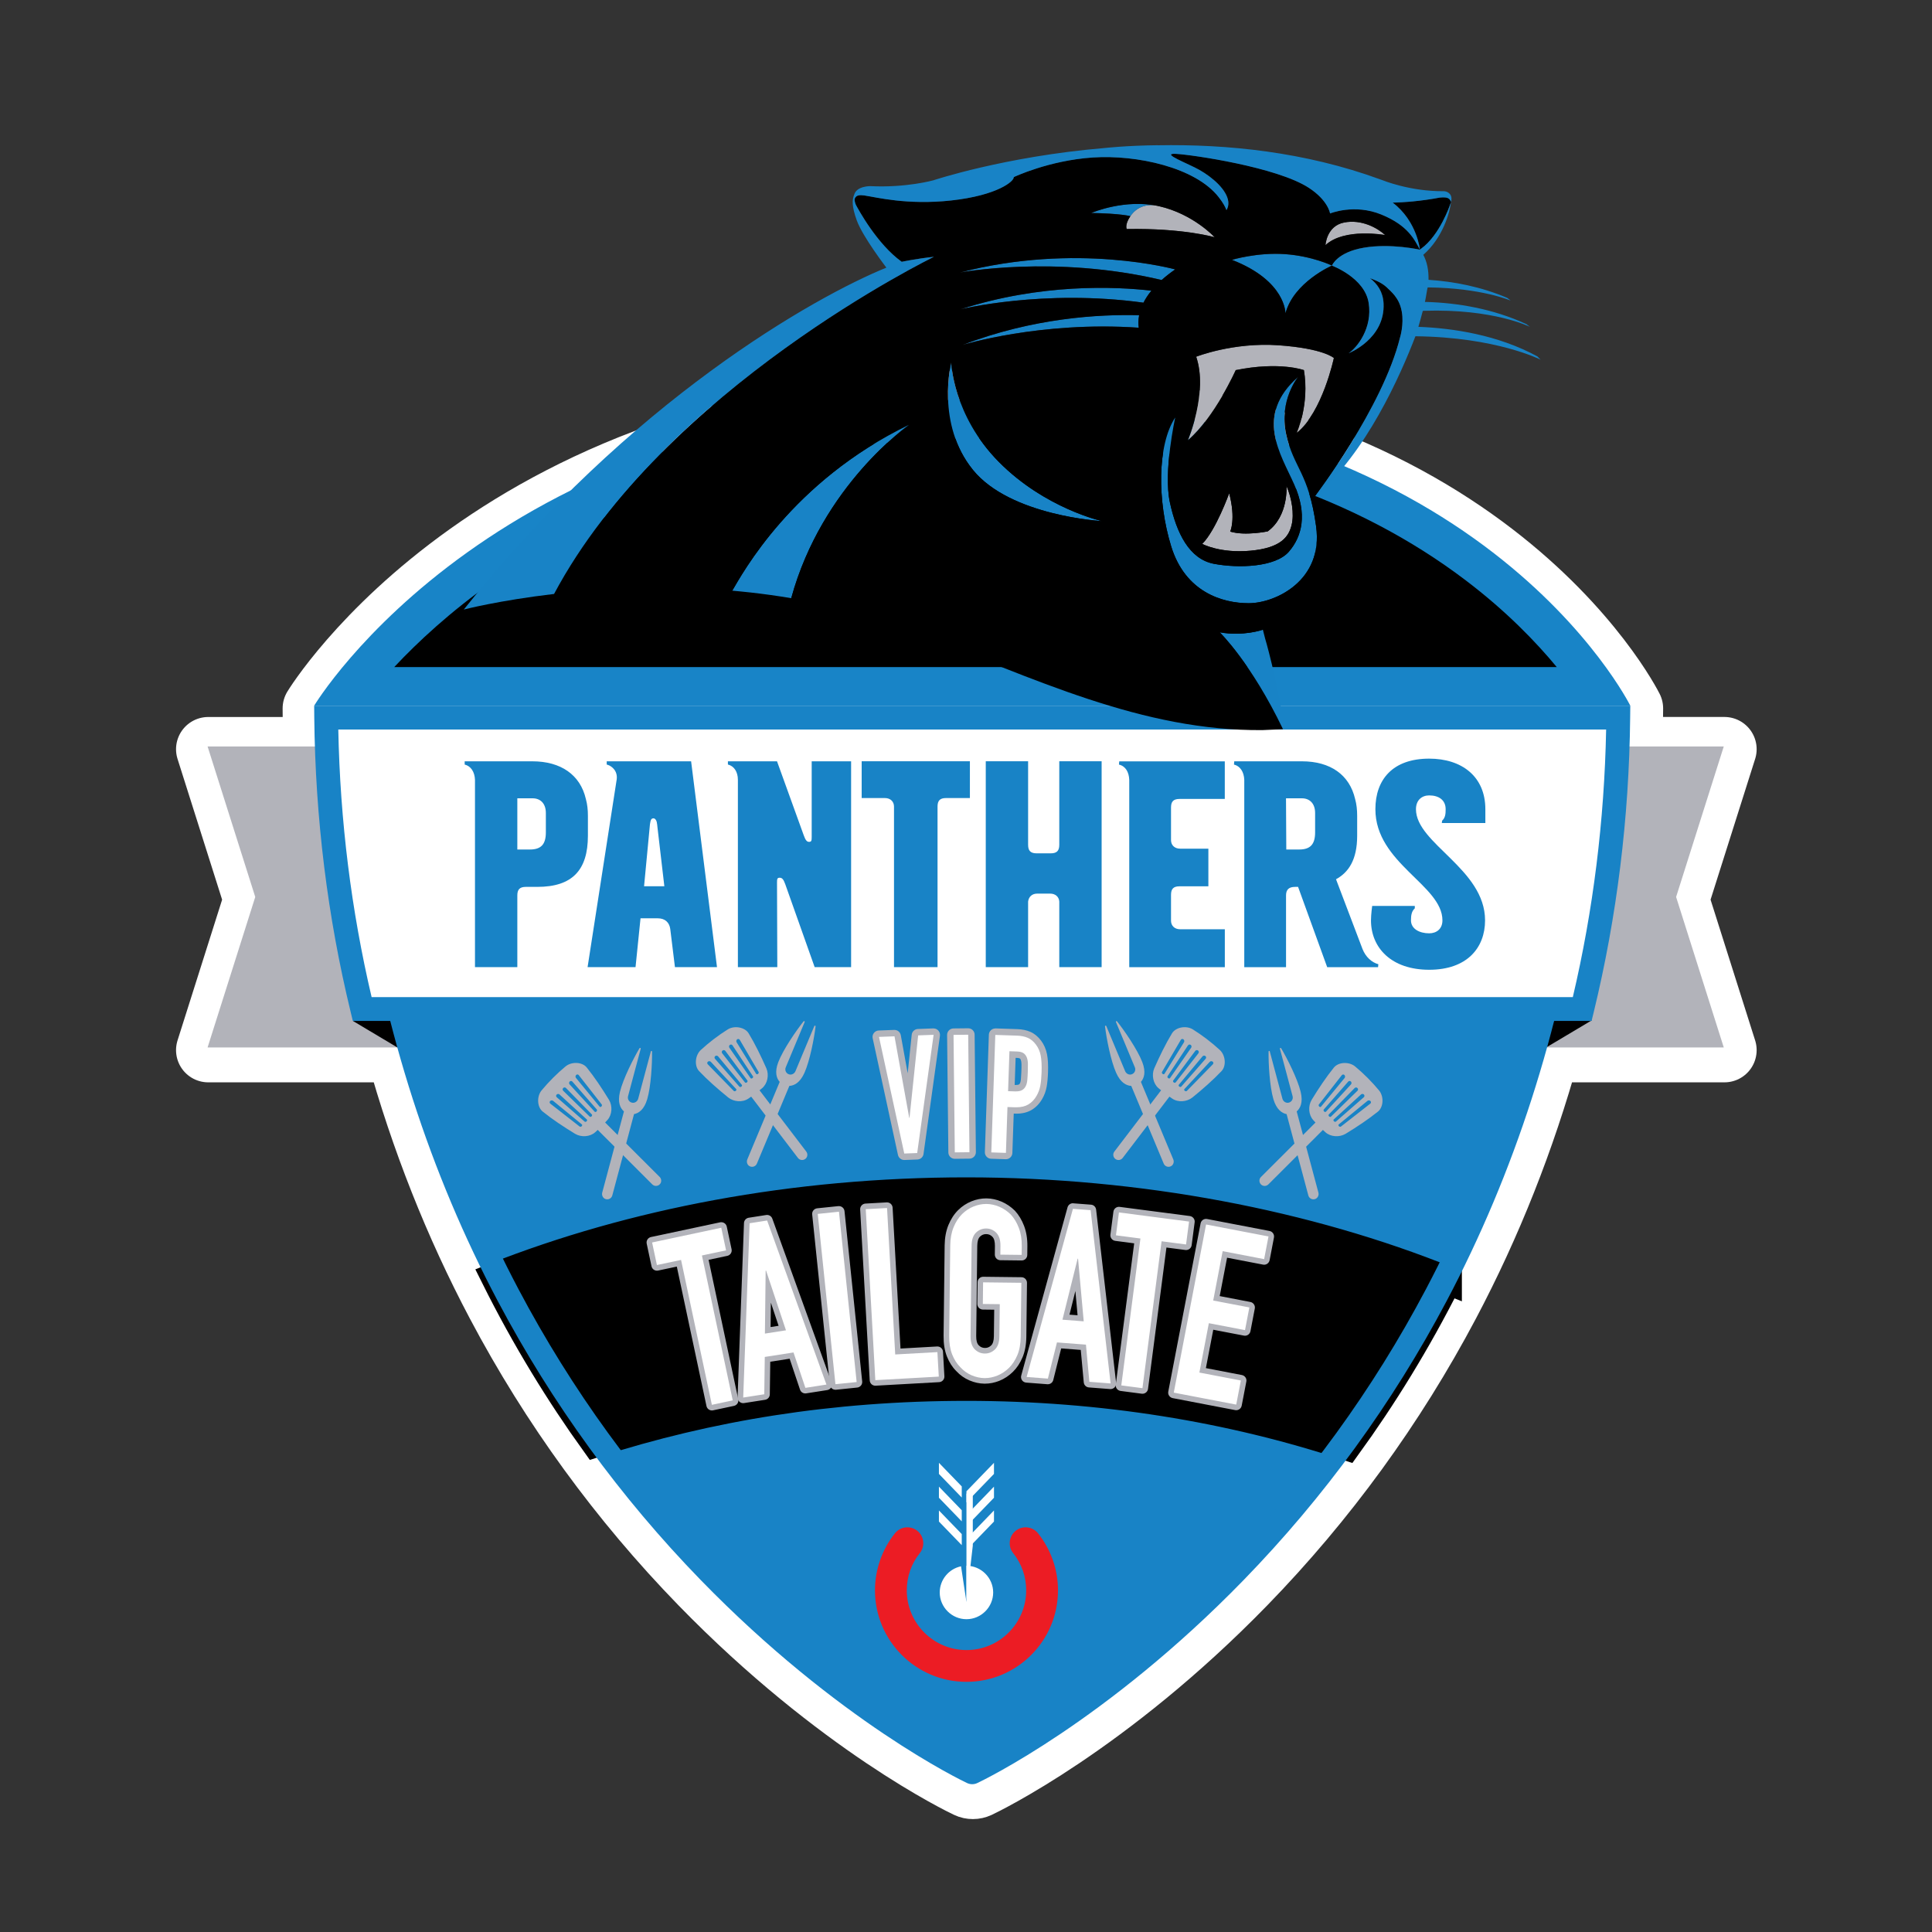 <?xml version="1.0" encoding="UTF-8"?><svg id="a" xmlns="http://www.w3.org/2000/svg" viewBox="0 0 600 600"><rect x="0" y="0" width="600" height="600" fill="#333333" stroke="none"/><polygon points="492.19 317.06 478.37 325.29 455.35 325.29 455.35 306.62 492.19 317.06"/><path d="M535.53,232.66h-29.27c.09-2.98.17-5.95.2-8.94l.04-3.72h0s0,0,0,0h0s0,0,0,0c-.44-.89-47.88-95.1-199.52-95.1s-209.21,95.1-209.21,95.1l.03,3.73c.03,2.98.1,5.96.2,8.94h-33.33l14.8,46.73-14.8,46.73h58.93c7.68,27.68,18.11,54.03,31.18,78.73,16.83,31.81,38.06,60.98,63.09,86.71,42.67,43.86,81.07,62.25,82.69,63.01.5.24,1.04.35,1.58.35s1.08-.12,1.58-.35c1.61-.76,40.02-19.15,82.69-63.01,25.03-25.73,46.26-54.91,63.09-86.71,13.07-24.7,23.5-51.05,31.18-78.73h54.86l-14.8-46.73,14.8-46.73Z" style="fill:#fff; stroke:#fff; stroke-linecap:round; stroke-linejoin:round; stroke-width:20px;"/><path d="M109.3,213.16c7.06-8.86,20.01-23.01,39.76-37.04,29.57-21.01,80.94-46.06,157.73-46.06s125.33,24.95,152.68,45.88c18.5,14.16,30.02,28.44,36.09,37.23H109.3Z"/><path d="M306.78,136.05c33.04,0,63.53,4.67,90.62,13.89,21.53,7.33,41,17.53,57.86,30.34,12.53,9.51,21.76,19.09,28.21,26.89H122.43c7.27-7.77,17.38-17.18,30.62-26.53,18.31-12.92,38.96-23.22,61.39-30.61,28.14-9.27,59.21-13.97,92.34-13.97M306.78,124.05c-152.36,0-209.21,95.1-209.21,95.1h408.73s-47.16-95.1-199.52-95.1h0Z" style="fill:#1884c7;"/><polygon points="535.33 231.83 470.21 231.83 470.21 325.29 535.33 325.29 520.53 278.56 535.33 231.83" style="fill:#b2b3ba;"/><polygon points="129.59 325.29 129.59 231.83 64.47 231.83 79.27 278.56 64.47 325.29 129.59 325.29" style="fill:#b2b3ba;"/><polygon points="109.6 317.06 123.4 325.29 146.43 325.29 146.43 306.62 109.6 317.06"/><polygon points="494.39 316.84 480.57 325.07 457.56 325.07 457.56 306.41 494.39 316.84"/><path d="M116.09,272.77c30.15,204.19,185.84,277.63,185.84,277.63,0,0,155.69-73.45,185.84-277.63H116.09Z" style="fill:#1883c6;"/><path d="M449.66,397.69c-9.62,19.15-20.27,36.29-31.32,51.54-35.98-11.89-76.01-18.52-118.19-18.52s-80.07,6.28-115.3,17.58c-11.02-15.33-21.65-32.55-31.23-51.78,42.78-16.85,92.92-26.53,146.53-26.53s106.08,10.15,149.51,27.72Z" style="stroke:#000; stroke-miterlimit:10; stroke-width:8.68px;"/><path d="M301.93,554.1c-.54,0-1.08-.12-1.58-.35-1.61-.76-40.02-19.15-82.69-63.01-25.03-25.73-46.26-54.91-63.09-86.71-21.03-39.74-35.21-83.72-42.15-130.71-.16-1.06.16-2.14.86-2.96s1.73-1.28,2.8-1.28h371.68c1.08,0,2.1.47,2.8,1.28.7.81,1.02,1.89.86,2.96-6.94,46.99-21.12,90.97-42.15,130.71-16.83,31.81-38.06,60.98-63.09,86.71-42.67,43.86-81.07,62.25-82.69,63.01-.5.24-1.04.35-1.58.35ZM120.4,276.46c7.02,44.49,20.68,86.15,40.62,123.9,16.46,31.16,37.23,59.75,61.72,84.97,36.98,38.08,71.51,56.97,79.19,60.92,7.68-3.95,42.21-22.84,79.19-60.92,24.49-25.22,45.26-53.81,61.72-84.97,19.95-37.75,33.6-79.42,40.62-123.9H120.4Z" style="fill:#1883c6;"/><path d="M300.14,522.31c-15.67,0-28.41-12.75-28.41-28.41,0-6.42,2.2-12.71,6.2-17.72,1.7-2.13,4.81-2.48,6.94-.78,2.13,1.7,2.48,4.81.78,6.94-2.64,3.31-4.04,7.31-4.04,11.56,0,10.22,8.32,18.54,18.54,18.54s18.54-8.32,18.54-18.54c0-4.25-1.4-8.25-4.04-11.56-1.7-2.13-1.35-5.24.78-6.94,2.13-1.7,5.24-1.35,6.94.78,4,5.01,6.2,11.3,6.2,17.72,0,15.67-12.75,28.41-28.41,28.41Z" style="fill:#ec1c24;"/><path d="M300.14,497.52v-11.26c4.56,0,8.3,3.75,8.3,8.3s-3.75,8.3-8.3,8.3-8.3-3.75-8.3-8.3c0-3.92,2.78-7.33,6.62-8.13l1.68,11.09Z" style="fill:#fff;"/><polygon points="298.68 465.07 291.59 457.74 291.59 454.29 298.68 461.62 298.68 465.07" style="fill:#fff;"/><polygon points="298.68 472.47 291.59 465.14 291.59 461.69 298.68 469.02 298.68 472.47" style="fill:#fff;"/><polygon points="298.68 479.86 291.59 472.53 291.59 469.09 298.68 476.42 298.68 479.86" style="fill:#fff;"/><polygon points="300.14 466.58 308.69 457.74 308.69 454.29 300.14 463.13 300.14 466.58" style="fill:#fff;"/><polygon points="301.61 472.47 308.69 465.14 308.69 461.69 301.61 469.02 301.61 472.47" style="fill:#fff;"/><polygon points="301.61 479.86 308.69 472.53 308.69 469.09 301.61 476.42 301.61 479.86" style="fill:#fff;"/><polygon points="300.14 463.87 300.14 497.17 302.11 480.02 302.11 462.6 300.14 463.87" style="fill:#fff;"/><path d="M221.08,437.15c-.17,0-.33-.05-.47-.14-.19-.13-.33-.32-.38-.55l-9.39-44.15-6.65,1.41c-.06.01-.12.02-.18.02-.4,0-.76-.28-.85-.69l-1.49-7.01c-.1-.47.2-.93.67-1.03l21.47-4.57c.06-.01.12-.02.18-.02.17,0,.33.05.47.14.19.13.33.32.38.55l1.49,7.01c.1.47-.2.93-.67,1.03l-6.65,1.41,9.39,44.15c.1.47-.2.93-.67,1.03l-6.48,1.38c-.06.01-.12.02-.18.02Z" style="fill:#fff;"/><path d="M224,381.3l1.49,7.01-7.5,1.59,9.57,45-6.48,1.38-9.57-45-7.5,1.59-1.49-7.01,21.47-4.57M224,379.56c-.12,0-.24.01-.36.04l-21.47,4.57c-.45.1-.84.37-1.09.75-.25.39-.34.86-.24,1.31l1.49,7.01c.17.82.89,1.38,1.7,1.38.12,0,.24-.01.36-.04l5.8-1.23,9.21,43.3c.17.82.89,1.38,1.7,1.38.12,0,.24-.01.36-.04l6.48-1.38c.45-.1.84-.37,1.09-.75.25-.39.34-.86.24-1.31l-9.21-43.3,5.8-1.23c.94-.2,1.54-1.12,1.34-2.06l-1.49-7.01c-.17-.82-.89-1.38-1.7-1.38h0Z" style="fill:#b2b3ba;"/><path d="M230.8,434.91c-.21,0-.42-.08-.58-.22-.19-.17-.3-.42-.29-.68l1.99-54.13c.02-.42.32-.76.73-.83l5.45-.85s.09-.01.13-.01c.36,0,.69.23.82.57l18.42,50.94c.09.24.06.51-.07.74-.13.22-.36.38-.61.42l-6.54,1.02s-.09.01-.13.01c-.37,0-.7-.23-.82-.59l-3.46-10.29-7.47,1.17-.15,10.86c0,.42-.32.78-.73.85l-6.54,1.02s-.09.01-.13.01ZM238.43,413.14l4.52-.71-4.35-13.05-.16,13.75Z" style="fill:#fff;"/><path d="M238.24,379.05l18.42,50.94-6.54,1.02-3.69-10.99-8.92,1.39-.16,11.59-6.54,1.02,1.99-54.13,5.45-.85M237.55,414.16l6.54-1.02-6.18-18.54-.13.02-.23,19.54M238.24,377.31c-.09,0-.18,0-.27.02l-5.45.85c-.82.13-1.44.82-1.47,1.65l-1.99,54.13c-.02.52.19,1.02.58,1.36.32.28.73.44,1.15.44.09,0,.18,0,.27-.02l6.54-1.02c.84-.13,1.46-.85,1.47-1.69l.14-10.13,6.02-.94,3.22,9.6c.24.72.91,1.18,1.64,1.18.09,0,.18,0,.27-.02l6.54-1.02c.51-.08.96-.38,1.23-.83.26-.45.31-.99.14-1.47l-18.42-50.94c-.25-.7-.91-1.15-1.63-1.15h0ZM239.31,412.13l.09-7.58,2.4,7.19-2.49.39h0Z" style="fill:#b2b3ba;"/><path d="M259.45,430.76c-.44,0-.82-.33-.86-.78l-5.49-52.89c-.05-.48.3-.9.77-.95l6.59-.68s.06,0,.09,0c.2,0,.39.07.55.19.18.14.29.36.32.58l5.49,52.89c.02.23-.04.46-.19.64s-.36.29-.58.32l-6.59.68s-.06,0-.09,0Z" style="fill:#fff;"/><path d="M260.55,376.31l5.49,52.89-6.59.68-5.49-52.89,6.59-.68M260.55,374.57c-.06,0-.12,0-.18,0l-6.59.68c-.46.05-.88.28-1.17.63-.29.36-.43.82-.38,1.27l5.49,52.89c.09.89.85,1.56,1.72,1.56.06,0,.12,0,.18,0l6.59-.68c.46-.05.88-.28,1.17-.63.29-.36.43-.82.38-1.27l-5.49-52.89c-.09-.89-.85-1.56-1.72-1.56h0Z" style="fill:#b2b3ba;"/><path d="M271.83,429.48c-.46,0-.84-.36-.87-.82l-2.97-53.09c-.03-.48.34-.89.82-.92,0,0,6.65-.37,6.66-.37.21,0,.42.08.58.22.17.15.28.37.29.6l2.5,44.62s12.26-.69,12.28-.69c.46,0,.84.36.87.82l.43,7.61c.01.23-.07.46-.22.63-.15.17-.37.28-.6.29,0,0-19.75,1.1-19.76,1.1Z" style="fill:#fff;"/><path d="M275.48,375.15l2.54,45.49,13.1-.73.43,7.61-19.71,1.1-2.97-53.09,6.61-.37M275.48,373.41s-.07,0-.1,0l-6.61.37c-.46.03-.89.23-1.2.58s-.46.79-.44,1.25l2.97,53.09c.03.46.23.89.58,1.2.32.29.73.44,1.16.44.03,0,.06,0,.1,0l19.71-1.1c.96-.05,1.69-.87,1.64-1.83l-.43-7.61c-.05-.92-.82-1.64-1.73-1.64-.03,0-.07,0-.1,0l-11.37.64-2.45-43.75c-.05-.92-.82-1.64-1.73-1.64h0Z" style="fill:#b2b3ba;"/><path d="M305.73,428.84c-1.45-.02-2.9-.33-4.32-.94-1.42-.61-2.7-1.52-3.81-2.71-1.12-1.11-2.05-2.55-2.72-4.26-.67-1.7-1-3.75-.97-6.09l.33-28.08c.03-2.24.4-4.25,1.11-5.98.71-1.74,1.66-3.21,2.84-4.37,1.13-1.11,2.43-1.96,3.85-2.54,1.39-.56,2.8-.84,4.21-.84h.12c1.45.02,2.9.33,4.32.94,1.41.6,2.7,1.48,3.84,2.61,1.12,1.21,2.02,2.7,2.68,4.44.67,1.75.99,3.77.97,6.01l-.03,2.69c0,.23-.1.45-.26.61-.16.16-.38.25-.61.25,0,0-6.63-.08-6.63-.08-.48,0-.86-.4-.86-.88l.03-2.69c.02-1.59-.33-2.76-1.03-3.46-.72-.72-1.54-1.08-2.53-1.09h0c-1.01,0-1.83.34-2.55,1.03-.72.69-1.09,1.85-1.11,3.44l-.33,28.08c-.02,1.59.33,2.76,1.03,3.46.72.72,1.54,1.08,2.53,1.09h0c1.01,0,1.83-.34,2.55-1.03.72-.69,1.09-1.85,1.11-3.44l.11-9.14-4.39-.05c-.23,0-.45-.1-.61-.26s-.25-.39-.25-.62l.08-6.72c0-.48.39-.86.87-.86,0,0,11.89.14,11.89.14.48,0,.86.4.86.88l-.2,16.73c-.03,2.34-.4,4.39-1.11,6.07-.71,1.68-1.64,3.1-2.77,4.21-1.17,1.16-2.49,2.04-3.92,2.61-1.39.56-2.8.84-4.21.84h-.12Z" style="fill:#fff;"/><path d="M306.26,373.9s.08,0,.11,0c1.34.02,2.67.31,3.98.87,1.31.56,2.51,1.37,3.58,2.43,1.03,1.11,1.85,2.49,2.48,4.14.63,1.65.93,3.55.91,5.69l-.03,2.69-6.62-.08.03-2.69c.02-1.84-.41-3.2-1.28-4.09-.88-.88-1.92-1.33-3.13-1.34-.02,0-.04,0-.06,0-1.19,0-2.22.42-3.11,1.27-.9.86-1.36,2.21-1.38,4.05l-.33,28.08c-.02,1.84.41,3.2,1.28,4.09.88.88,1.92,1.33,3.13,1.34.02,0,.04,0,.06,0,1.19,0,2.22-.42,3.11-1.27.9-.86,1.36-2.21,1.38-4.05l.12-10.01-5.26-.06.08-6.72,11.88.14-.2,16.73c-.03,2.24-.37,4.15-1.04,5.74-.67,1.59-1.53,2.89-2.58,3.93-1.1,1.08-2.31,1.89-3.63,2.42-1.29.52-2.59.78-3.89.78-.04,0-.08,0-.12,0-1.34-.02-2.67-.31-3.98-.87-1.31-.56-2.48-1.4-3.51-2.51-1.07-1.06-1.92-2.39-2.55-3.99-.63-1.6-.93-3.52-.91-5.76l.33-28.08c.02-2.14.37-4.03,1.04-5.66.67-1.64,1.55-2.99,2.65-4.08,1.05-1.03,2.24-1.82,3.57-2.35,1.29-.52,2.59-.78,3.89-.78M306.26,372.17h0c-1.52,0-3.05.3-4.54.9-1.54.62-2.93,1.53-4.14,2.72-1.26,1.25-2.28,2.81-3.04,4.66-.75,1.83-1.14,3.95-1.17,6.3l-.33,28.08c-.03,2.46.32,4.62,1.03,6.42.71,1.81,1.69,3.34,2.92,4.56,1.18,1.27,2.55,2.24,4.08,2.89,1.52.65,3.08.99,4.65,1.01h.14c1.52,0,3.04-.3,4.53-.9,1.54-.62,2.95-1.56,4.21-2.8,1.21-1.19,2.2-2.7,2.96-4.49.75-1.79,1.15-3.94,1.18-6.39l.2-16.73c0-.46-.17-.9-.49-1.23-.32-.33-.76-.52-1.22-.52l-11.88-.14s-.01,0-.02,0c-.45,0-.89.18-1.21.49-.33.32-.52.76-.52,1.22l-.08,6.72c-.01.96.76,1.75,1.72,1.76l3.52.04-.1,8.27c-.02,1.35-.3,2.3-.84,2.82-.56.54-1.17.79-1.91.79-.79,0-1.41-.27-1.96-.83-.53-.54-.79-1.49-.78-2.84l.33-28.08c.02-1.35.3-2.3.84-2.82.56-.54,1.17-.79,1.9-.79.8,0,1.41.27,1.96.83.53.53.79,1.49.78,2.84l-.03,2.69c0,.46.17.9.49,1.23.32.33.76.52,1.22.52l6.62.08s.01,0,.02,0c.45,0,.89-.18,1.21-.49.33-.32.52-.76.52-1.22l.03-2.69c.03-2.35-.32-4.48-1.02-6.33-.71-1.85-1.66-3.43-2.83-4.7-.02-.02-.03-.04-.05-.05-1.22-1.2-2.6-2.14-4.11-2.79-1.52-.65-3.09-.99-4.65-1.01h-.13Z" style="fill:#b2b3ba;"/><path d="M338.24,430.01c-.42-.03-.76-.36-.8-.79l-1-10.81-7.54-.58-2.64,10.53c-.1.39-.45.66-.84.66-.02,0-6.67-.51-6.67-.51-.26-.02-.5-.15-.64-.37-.15-.21-.2-.48-.13-.73l14.38-52.23c.1-.38.45-.64.84-.64.02,0,5.57.43,5.57.43.42.03.75.35.8.77l6.21,53.81c.03.26-.06.51-.24.7-.16.17-.39.27-.62.27-.02,0-6.67-.51-6.67-.51ZM335.61,409.41l-1.24-13.7-3.32,13.35,4.56.35Z" style="fill:#fff;"/><path d="M333.2,375.41l5.5.42,6.21,53.81-6.6-.51-1.06-11.54-9-.69-2.82,11.24-6.6-.51,14.38-52.23M336.56,410.35l-1.76-19.46h-.13s-4.72,18.95-4.72,18.95l6.6.51M333.2,373.68c-.78,0-1.46.52-1.67,1.28l-14.38,52.23c-.14.5-.04,1.04.25,1.46.3.42.77.69,1.29.73l6.6.51s.09,0,.13,0c.79,0,1.49-.54,1.68-1.31l2.46-9.82,6.08.47.93,10.08c.08.84.75,1.51,1.6,1.57l6.6.51s.09,0,.13,0c.47,0,.92-.19,1.25-.53.36-.37.53-.89.47-1.4l-6.21-53.81c-.1-.83-.76-1.47-1.59-1.53l-5.5-.42s-.09,0-.13,0h0ZM332.14,408.27l1.83-7.35.68,7.55-2.51-.19h0Z" style="fill:#b2b3ba;"/><path d="M354.81,431.97s-.08,0-.11,0l-6.57-.86c-.23-.03-.44-.15-.58-.33-.14-.18-.2-.41-.17-.64l5.83-44.76-6.74-.88c-.48-.06-.81-.5-.75-.97l.93-7.11c.03-.23.15-.44.33-.58.15-.12.34-.18.53-.18.04,0,.08,0,.11,0l21.77,2.83c.48.06.81.5.75.97l-.93,7.11c-.06.44-.43.76-.86.76-.04,0-.08,0-.11,0l-6.74-.88-5.83,44.76c-.06.44-.43.76-.86.76Z" style="fill:#fff;"/><path d="M347.5,376.53l21.77,2.84-.93,7.11-7.6-.99-5.94,45.62-6.57-.86,5.94-45.62-7.6-.99.93-7.11M347.5,374.79c-.86,0-1.61.64-1.72,1.51l-.93,7.11c-.12.95.55,1.82,1.5,1.95l5.88.77-5.72,43.9c-.06.46.06.92.35,1.28.28.36.7.6,1.15.66l6.57.86c.08,0,.15.01.23.01.86,0,1.61-.64,1.72-1.51l5.72-43.9,5.88.77c.08,0,.15.01.23.01.86,0,1.61-.64,1.72-1.51l.93-7.11c.06-.46-.06-.92-.35-1.28-.28-.36-.7-.6-1.15-.66l-21.77-2.84c-.08,0-.15-.01-.23-.01h0Z" style="fill:#b2b3ba;"/><path d="M383.91,437.09c-.05,0-.11,0-.17-.02l-19.39-3.72c-.23-.04-.42-.17-.55-.37-.13-.19-.18-.42-.13-.65l10.03-52.22c.08-.42.44-.7.85-.7.05,0,.11,0,.17.02l19.39,3.72c.47.09.78.54.69,1.02l-1.35,7.04c-.08.42-.44.7-.85.7-.05,0-.11,0-.17-.02l-12.03-2.31-2.62,13.62,10.37,1.99c.47.09.78.54.69,1.02l-1.35,7.04c-.08.42-.44.7-.85.7-.05,0-.11,0-.17-.02l-10.37-1.99-2.61,13.62,12.03,2.31c.23.04.43.17.55.37s.18.42.13.65l-1.44,7.48c-.08.42-.44.7-.85.7Z" style="fill:#fff;"/><path d="M374.55,380.27l19.39,3.72-1.35,7.04-12.88-2.47-2.94,15.33,11.23,2.15-1.35,7.04-11.23-2.15-2.94,15.33,12.88,2.47-1.44,7.48-19.39-3.72,10.03-52.22M374.55,378.54c-.82,0-1.54.58-1.7,1.41l-10.03,52.22c-.09.45,0,.92.27,1.3.26.38.66.64,1.11.73l19.39,3.72c.11.02.22.03.33.03.82,0,1.54-.58,1.7-1.41l1.44-7.48c.09-.45,0-.92-.27-1.3-.26-.38-.66-.64-1.11-.73l-11.18-2.15,2.29-11.92,9.52,1.83c.11.02.22.03.33.03.82,0,1.54-.58,1.7-1.41l1.35-7.04c.18-.94-.44-1.85-1.38-2.03l-9.52-1.83,2.29-11.92,11.18,2.15c.11.02.22.03.33.03.34,0,.68-.1.97-.3.38-.26.64-.66.73-1.11l1.35-7.04c.18-.94-.44-1.85-1.38-2.03l-19.39-3.72c-.11-.02-.22-.03-.33-.03h0Z" style="fill:#b2b3ba;"/><path d="M175.66,331.16c-2.73,2.27-5.22,4.77-7.49,7.5-1.52,1.89-1.37,5.13.36,6.54,3.04,2.45,6.46,4.71,10.06,6.91,1.9,1.14,4.64.98,6.26-.49.26-.24.52-.48.78-.72l16.94,16.92c.63.63,1.66.63,2.3,0s.63-1.66,0-2.3l-16.94-16.92c.24-.26.49-.52.72-.78,1.46-1.62,1.62-4.36.48-6.26-2.21-3.6-4.48-7.02-6.92-10.05-1.41-1.73-4.66-1.88-6.54-.35ZM174.9,337.89c.24-.24.63-.24.87,0l8.03,8.21c.14.14.1.41-.08.59s-.45.22-.59.08l-8.22-8.02c-.24-.24-.24-.63,0-.87ZM180.65,349.76c-.18.18-.46.23-.62.11l-9.12-7.12c-.27-.21-.29-.58-.05-.82s.65-.26.92-.05l8.92,7.32c.16.13.13.38-.05.56ZM182.18,348.23c-.18.18-.45.23-.61.1l-8.67-7.57c-.25-.22-.27-.6-.02-.84s.64-.25.89-.02l8.47,7.76c.15.14.12.39-.07.58ZM185.34,344.56c.13.15.09.42-.09.61s-.44.22-.58.07l-7.77-8.47c-.23-.25-.22-.65.02-.89s.62-.23.84.02l7.58,8.66ZM179.75,333.9l7.13,9.11c.12.16.08.44-.11.62s-.44.21-.56.05l-7.33-8.91c-.22-.26-.2-.67.05-.92s.61-.22.82.05Z" style="fill:#b2b3ba;"/><path d="M202.13,326.53l-3.93,14.68c-.22.82-1.01,1.39-1.85,1.25-.96-.16-1.55-1.1-1.31-2.02l3.94-14.75c.06-.23-.25-.36-.37-.16-1.9,3.18-5.13,9.59-6.08,13.57-.79,3.3.12,5.08,1.24,6.06l-6.74,25.19c-.22.82.18,1.71.98,2.01.91.34,1.89-.18,2.14-1.1l6.75-25.26c1.46-.29,3.13-1.39,4.1-4.63,1.16-3.92,1.56-11.09,1.5-14.8,0-.23-.33-.27-.39-.05Z" style="fill:#b2b3ba;"/><path d="M226.05,319.67c-3.01,1.88-5.81,4.03-8.43,6.43-1.76,1.66-2.04,4.9-.52,6.53,2.68,2.83,5.77,5.53,9.05,8.2,1.73,1.38,4.46,1.59,6.27.35.29-.2.58-.41.87-.61l14.52,19.04c.54.71,1.56.85,2.28.31s.85-1.56.31-2.28l-14.52-19.04c.28-.22.55-.45.82-.67,1.67-1.41,2.19-4.1,1.31-6.14-1.71-3.87-3.5-7.55-5.52-10.89-1.17-1.9-4.37-2.48-6.44-1.23ZM224.4,326.24c.27-.21.66-.15.86.12l6.85,9.21c.12.16.05.42-.16.58s-.47.16-.6,0l-7.07-9.05c-.21-.27-.16-.65.12-.86ZM228.51,338.77c-.21.16-.49.17-.63.03l-8.08-8.28c-.24-.24-.21-.61.06-.82s.68-.17.91.07l7.86,8.45c.14.15.08.39-.13.55ZM230.23,337.46c-.21.16-.48.16-.61.01l-7.58-8.66c-.22-.25-.18-.63.09-.84s.67-.16.89.1l7.36,8.83c.13.15.06.41-.14.56ZM233.85,334.24c.11.17.03.43-.18.59s-.47.15-.58-.01l-6.57-9.43c-.19-.28-.13-.67.14-.88s.65-.15.83.14l6.35,9.6ZM229.74,322.93l5.85,9.98c.1.17.02.44-.19.6s-.46.15-.57-.02l-6.07-9.81c-.18-.29-.1-.69.17-.9s.63-.14.81.16Z" style="fill:#b2b3ba;"/><path d="M252.9,318.63l-5.86,14.03c-.33.78-1.19,1.24-2,.99-.93-.29-1.39-1.3-1.02-2.18l5.88-14.09c.09-.21-.2-.39-.34-.2-2.31,2.9-6.37,8.82-7.84,12.64-1.22,3.16-.56,5.05.42,6.17l-10.05,24.06c-.33.78-.05,1.72.7,2.12.86.46,1.9.07,2.27-.8l10.08-24.13c1.48-.09,3.29-.95,4.68-4.04,1.68-3.73,3.03-10.78,3.47-14.46.03-.23-.29-.31-.38-.1Z" style="fill:#b2b3ba;"/><path d="M414.26,331.52c-2.45,3.04-4.72,6.45-6.92,10.05-1.14,1.9-.98,4.64.48,6.26.24.26.48.52.72.78l-16.94,16.92c-.63.63-.63,1.66,0,2.3s1.66.63,2.3,0l16.94-16.92c.26.24.51.49.78.72,1.62,1.47,4.35,1.62,6.26.49,3.61-2.2,7.02-4.47,10.06-6.91,1.73-1.41,1.88-4.66.36-6.54-2.27-2.73-4.76-5.23-7.49-7.5-1.88-1.52-5.13-1.37-6.54.35ZM421.56,338.76l-8.22,8.02c-.14.14-.41.1-.59-.08s-.22-.45-.08-.59l8.03-8.21c.24-.24.63-.24.87,0s.24.63,0,.87ZM415.76,349.2l8.92-7.32c.26-.21.67-.19.92.05s.22.61-.05.82l-9.12,7.12c-.16.12-.44.07-.62-.11s-.21-.44-.05-.56ZM414.21,347.65l8.47-7.76c.25-.23.65-.22.89.02s.23.62-.02.84l-8.67,7.57c-.15.13-.42.09-.61-.1s-.21-.44-.07-.58ZM418.7,335.9c.22-.25.6-.27.84-.02s.25.64.02.89l-7.77,8.47c-.14.15-.39.12-.58-.07s-.23-.46-.09-.61l7.58-8.66ZM417.53,333.86c.24.24.26.65.05.92l-7.33,8.91c-.13.16-.38.13-.56-.05s-.23-.46-.11-.62l7.13-9.11c.21-.27.58-.29.82-.05Z" style="fill:#b2b3ba;"/><path d="M394.34,326.53l3.93,14.68c.22.82,1.01,1.39,1.85,1.25.96-.16,1.55-1.1,1.31-2.02l-3.94-14.75c-.06-.23.25-.36.37-.16,1.9,3.18,5.13,9.59,6.08,13.57.79,3.3-.12,5.08-1.24,6.06l6.74,25.19c.22.82-.18,1.71-.98,2.01-.91.34-1.89-.18-2.14-1.1l-6.75-25.26c-1.46-.29-3.13-1.39-4.1-4.63-1.16-3.92-1.56-11.09-1.5-14.8,0-.23.33-.27.39-.05Z" style="fill:#b2b3ba;"/><path d="M363.98,320.9c-2.02,3.34-3.81,7.02-5.52,10.89-.87,2.04-.35,4.73,1.31,6.14.27.23.55.45.82.67l-14.52,19.04c-.54.71-.41,1.73.31,2.28s1.73.41,2.28-.31l14.52-19.04c.29.21.58.41.87.61,1.8,1.24,4.53,1.03,6.27-.35,3.28-2.67,6.36-5.37,9.05-8.2,1.52-1.63,1.24-4.87-.52-6.53-2.61-2.4-5.42-4.54-8.43-6.43-2.07-1.26-5.27-.67-6.44,1.23ZM372.18,327.1l-7.07,9.05c-.12.16-.39.16-.6,0s-.28-.42-.16-.58l6.85-9.21c.2-.27.59-.32.86-.12s.32.59.12.86ZM367.83,338.22l7.86-8.45c.23-.25.64-.28.91-.07s.3.58.06.82l-8.08,8.28c-.14.14-.42.13-.63-.03s-.26-.4-.13-.55ZM366.09,336.89l7.36-8.83c.22-.26.61-.3.89-.1s.31.59.09.84l-7.58,8.66c-.13.15-.41.14-.61-.01s-.27-.41-.14-.56ZM368.96,324.64c.19-.28.56-.34.83-.14s.34.6.14.88l-6.57,9.43c-.11.16-.37.17-.58.01s-.29-.42-.18-.59l6.35-9.6ZM367.53,322.78c.27.21.35.61.17.9l-6.07,9.81c-.11.17-.36.18-.57.02s-.29-.43-.19-.6l5.85-9.98c.17-.29.53-.36.81-.16Z" style="fill:#b2b3ba;"/><path d="M343.56,318.63l5.86,14.03c.33.78,1.19,1.24,2,.99.93-.29,1.39-1.3,1.02-2.18l-5.88-14.09c-.09-.21.2-.39.34-.2,2.31,2.9,6.37,8.82,7.84,12.64,1.22,3.16.56,5.05-.42,6.17l10.05,24.06c.33.78.05,1.72-.7,2.12-.86.46-1.9.07-2.27-.8l-10.08-24.13c-1.48-.09-3.29-.95-4.68-4.04-1.68-3.73-3.03-10.78-3.47-14.46-.03-.23.29-.31.38-.1Z" style="fill:#b2b3ba;"/><path d="M280.83,359.25c-.47,0-.88-.33-.98-.79l-7.85-36.22c-.06-.29,0-.59.19-.82.18-.23.46-.38.75-.39,0,0,4.83-.18,4.85-.18.48,0,.9.34.98.82l3.39,18.72,1.98-18.93c.05-.49.46-.88.96-.89,0,0,4.83-.19,4.85-.19.28,0,.55.12.74.33.2.22.29.52.25.81l-5.11,36.71c-.07.48-.47.84-.95.86,0,0-4.03.15-4.05.15Z" style="fill:#fff;"/><path d="M289.94,321.38l-5.1,36.71-4.01.15-7.85-36.22,4.81-.18,4.58,25.31h.09s2.68-25.6,2.68-25.6l4.81-.18M289.94,319.38s-.05,0-.08,0l-4.81.18c-.99.04-1.81.8-1.91,1.79l-1.25,11.96-2.14-11.82c-.17-.95-1-1.64-1.97-1.64-.03,0-.05,0-.08,0l-4.81.18c-.59.02-1.14.31-1.5.77s-.5,1.07-.37,1.65l7.85,36.22c.2.92,1.02,1.58,1.95,1.58.03,0,.05,0,.08,0l4.01-.15c.97-.04,1.77-.76,1.9-1.72l5.1-36.71c.08-.59-.1-1.18-.5-1.62-.38-.42-.92-.66-1.48-.66h0ZM289.94,323.38h0,0Z" style="fill:#b2b3ba;"/><path d="M296.52,358.87c-.55,0-.99-.44-1-.99l-.39-36.49c0-.27.1-.52.29-.71s.44-.3.7-.3c0,0,4.55-.05,4.56-.05.55,0,.99.44,1,.99l.39,36.49c0,.27-.1.52-.29.71s-.44.3-.7.3c0,0-4.55.05-4.56.05Z" style="fill:#fff;"/><path d="M300.68,321.34l.39,36.49-4.55.05-.39-36.49,4.55-.05M300.68,319.34s-.01,0-.02,0l-4.55.05c-1.1.01-1.99.92-1.98,2.02l.39,36.49c0,.53.22,1.04.6,1.41.37.37.88.57,1.4.57,0,0,.01,0,.02,0l4.55-.05c1.1-.01,1.99-.92,1.98-2.02l-.39-36.49c0-.53-.22-1.04-.6-1.41-.37-.37-.88-.57-1.4-.57h0Z" style="fill:#b2b3ba;"/><path d="M307.83,358.87c-.26,0-.52-.12-.7-.32-.18-.19-.28-.45-.27-.72l1.24-36.47c.02-.54.46-.97,1-.97.01,0,6.85.23,6.85.23,1.37.05,2.59.3,3.64.76,1.09.48,2.07,1.28,2.92,2.4.83,1.1,1.39,2.38,1.67,3.82.27,1.36.36,3.19.29,5.44-.06,1.67-.19,3.11-.4,4.28-.22,1.23-.65,2.4-1.28,3.47-.74,1.31-1.73,2.34-2.94,3.06-1.12.67-2.55,1.01-4.22,1.01-.15,0-.3,0-.45,0l-1.32-.04-.45,13.24c0,.26-.12.52-.32.7-.19.17-.43.27-.68.27-.01,0-4.58-.16-4.58-.16ZM315.27,337.94h.23c.61,0,1.09-.09,1.4-.26.33-.19.58-.45.74-.8.21-.41.34-.92.4-1.54.07-.73.12-1.56.15-2.45.03-.84.04-1.64.04-2.4,0-.65-.09-1.22-.27-1.69-.15-.39-.36-.69-.66-.9-.21-.14-.63-.32-1.5-.35l-1.36-.05-.35,10.4,1.18.04Z" style="fill:#fff;"/><path d="M309.1,321.4l6.81.23c1.25.04,2.34.27,3.28.68.94.41,1.78,1.1,2.52,2.09.74.98,1.24,2.12,1.49,3.41.25,1.29.34,3.03.27,5.21-.06,1.64-.18,3.02-.39,4.14s-.59,2.17-1.15,3.14c-.66,1.17-1.53,2.08-2.59,2.71-.97.58-2.21.87-3.72.87-.14,0-.28,0-.42,0l-2.32-.08-.48,14.24-4.54-.15,1.24-36.47M315.5,338.94c.8,0,1.43-.13,1.89-.39.52-.29.9-.7,1.16-1.24.26-.5.42-1.13.49-1.88.07-.75.12-1.59.15-2.51.03-.85.04-1.66.04-2.43,0-.77-.11-1.45-.33-2.04-.22-.59-.56-1.04-1.02-1.37-.47-.32-1.14-.5-2.03-.53l-2.36-.08-.42,12.4,2.18.07c.09,0,.18,0,.26,0M309.1,319.4c-1.07,0-1.96.85-2,1.93l-1.24,36.47c-.02.53.18,1.05.54,1.43.36.39.86.62,1.39.63l4.54.15s.05,0,.07,0c1.07,0,1.96-.85,2-1.93l.42-12.24h.32c.16.02.33.02.48.02,1.86,0,3.45-.39,4.74-1.15,1.36-.81,2.48-1.97,3.31-3.44.67-1.14,1.14-2.42,1.38-3.77.22-1.21.36-2.7.42-4.43.08-2.36-.02-4.21-.31-5.67-.31-1.58-.93-3-1.85-4.23-.95-1.26-2.06-2.17-3.32-2.72-1.17-.51-2.51-.79-4.01-.84l-6.81-.23s-.05,0-.07,0h0ZM315.12,336.93l.29-8.4h.36c.74.04.96.18.96.19.08.06.19.16.29.42.13.36.2.82.21,1.35,0,.75,0,1.54-.04,2.36-.03.87-.08,1.68-.14,2.39-.06.62-.18.97-.28,1.16-.1.21-.2.32-.35.4-.02.01-.26.14-.91.14-.06,0-.13,0-.19,0h-.18Z" style="fill:#b2b3ba;"/><path d="M502.56,222.86c-.34,33.24-4.61,63.47-11.18,90.51H112.49c-6.57-27.04-10.84-57.26-11.18-90.51h239.22c19.84,5.97,40.83,9.83,65.79,9.8,0,0-.25-2.84-1.59-9.8h97.84Z" style="fill:#fff;"/><path d="M405.4,226.56h93.4c-.55,28.27-4.02,56.19-10.35,83.11H115.41c-6.32-26.92-9.8-54.84-10.35-83.11h249.12M329.07,219.16H97.57l.03,3.73c.32,31.1,4.12,61.83,11.29,91.35l.68,2.82h384.71l.69-2.82c7.17-29.52,10.97-60.25,11.29-91.35l.04-3.73h-102.31" style="fill:#1883c6;"/><path d="M165.32,236.43c8.86,0,14.89,4.2,16.62,11.69.46,1.64.64,3.38.64,5.21v6.21c0,10.68-4.84,15.89-15.71,15.89h-3.56c-1.92,0-2.65.82-2.65,2.65v22.28h-13.15v-58.17c-.09-2.47-1.28-4.29-3.2-4.75v-1h21ZM160.66,263.82h3.93c3.38,0,4.93-1.55,4.93-5.3v-6.03c0-3.01-1.74-4.57-4.11-4.57h-4.75v15.89Z" style="fill:#1883c6;"/><path d="M222.67,300.35h-13.06l-1.46-11.87c-.27-2.01-1.64-3.29-3.84-3.29h-5.39l-1.55,15.16h-14.89l8.95-57.72c.18-.91.18-1.55,0-2.28-.37-1.46-1.64-2.56-3.01-2.92v-1h26.21l8.04,63.93ZM200.02,275.24h6.3l-2.1-17.99c-.09-.91-.18-1.64-.27-2.01-.18-.64-.55-1.1-1-1.1-.73,0-.91.55-1.1,1.83l-1.83,19.27Z" style="fill:#1883c6;"/><path d="M264.32,300.35h-11.32l-9.13-25.75c-.55-1.55-1-2.01-1.74-2.01s-.82.37-.82,1.46l.09,26.3h-12.24v-58.17c0-2.47-1.19-4.29-3.1-4.75v-1h15.25l8.31,23.01c.55,1.55,1,2.01,1.64,2.01.73,0,.82-.37.82-1.46v-23.56h12.24v63.93Z" style="fill:#1883c6;"/><path d="M301.21,247.84h-7.4c-1.92,0-2.65.82-2.65,2.65v49.86h-13.52v-49.86c0-1.55-1.1-2.65-2.83-2.65h-7.21v-11.42h33.61v11.42Z" style="fill:#1883c6;"/><path d="M342.12,300.35h-13.15v-20.36c-.09-1.46-1.19-2.47-2.83-2.47h-4.02c-1.64,0-2.65,1-2.83,2.47v20.36h-13.15v-63.93h13.15v25.94c0,1.83.73,2.65,2.65,2.65h4.38c1.92,0,2.65-.82,2.65-2.65v-25.94h13.15v63.93Z" style="fill:#1883c6;"/><path d="M380.38,248.12h-14.06c-1.92,0-2.65.82-2.65,2.65v10.14c0,1.55,1.1,2.65,2.83,2.65h8.77v11.69h-8.95c-1.92,0-2.65.82-2.65,2.65v8.04c0,1.55,1.1,2.65,2.83,2.65h13.88v11.78h-29.68v-58.17c-.09-2.47-1.19-4.29-3.2-4.75l.09-1h32.78v11.69Z" style="fill:#1883c6;"/><path d="M404.31,236.43c8.86,0,14.79,4.2,16.53,11.69.46,1.64.64,3.38.64,5.21v6.21c0,7.58-2.74,11.42-6.57,13.52l8.22,21.64c1,2.56,2.92,4.2,4.93,4.75l-.09.91h-15.8l-9.04-24.93h-.91c-1.92,0-2.83.82-2.83,2.65v22.28h-12.97v-58.17c-.09-2.47-1.28-4.29-3.2-4.75l.09-1h21ZM399.38,247.93l.09,15.89h4.02c3.38,0,4.93-1.55,4.93-5.3v-6.03c0-3.01-1.74-4.57-4.11-4.57h-4.93Z" style="fill:#1883c6;"/><path d="M439.38,282.09c-1,.91-1.19,2.19-1.19,3.74,0,2.65,2.65,4.02,5.66,4.02,2.28,0,4.11-1.37,4.11-4.02,0-10.96-20.82-17.72-20.82-34.52,0-9.22,5.39-15.71,16.71-15.71,10.05,0,17.44,5.48,17.44,15.71v4.29h-13.52l.09-.73c1-.91,1.1-2.1,1.1-3.56,0-2.83-2.1-4.29-5.11-4.29-2.28,0-4.11,1.46-4.11,4.29,0,10.68,21.46,18.54,21.46,34.52,0,8.49-5.57,15.34-17.35,15.34s-18.08-6.85-18.08-15.34c0-1.83.37-4.48.37-4.48h13.24v.73Z" style="fill:#1883c6;"/><path d="M450.32,63.6c.07-.18.14-.35.19-.5.05-.14.08-.27.11-.4,0,0,0-.01,0-.02-.48-1.39-1.45-1.49-3.48-1.33-2.96.57-5.7.92-8,1.15h0c-.13.01-.25.03-.37.04-.09,0-.18.02-.27.02-.35.03-.68.06-1,.09-.05,0-.09,0-.14.01-2.97.24-4.85.25-4.85.25,7.59,5.74,8.47,14.62,8.47,14.62l.39-.33c5.82-4.23,8.96-13.61,8.96-13.61"/><path d="M371.49,110.79c3.76,11.08-2.57,25.93-2.57,25.93,8.31-7.13,14.84-21.77,14.84-21.77,13.66-2.77,21.18,0,21.18,0,1.78,10.69-2.18,19.4-2.18,19.4,7.92-6.33,11.48-23.16,11.48-23.16,0,0-3.17-2.97-17.22-3.96-14.06-.99-25.54,3.56-25.54,3.56" style="fill:#b2b3ba;"/><path d="M381.74,153.18s-4.13,11.49-8.37,15.73c0,0,5.48,3,15.02,2.12,9.55-.89,11.84-4.42,12.73-7.95.89-3.54,0-8.49-1.59-12.2,0,0,.71,9.37-5.83,14.14,0,0-7.05,1.48-11.64.06,0,0,1.81-3.77-.31-11.9" style="fill:#b2b3ba;"/><path d="M359.24,63.88c.09.02.19.04.29.06-.1-.02-.2-.04-.29-.06-5.76-1.1-8.19,3.26-8.19,3.26-1.83,2.7-1.13,3.99-1.13,3.99,17.75-.31,27.32,2.56,27.32,2.56,0,0-6.61-7.23-17.28-9.66l-.72-.15Z" style="fill:#b2b3ba;"/><path d="M430.17,73c-2.34-2.18-7.32-4.98-12.77-3.89-5.45,1.09-5.76,7.01-5.76,7.01,5.92-5.45,18.53-3.12,18.53-3.12" style="fill:#b2b3ba;"/><path d="M298.05,84.65s29.25-5.6,62.71,2.3c1.2-1.08,2.59-2.18,4.19-3.29,0,0-30.68-8.51-66.91.99" style="fill:#1883c6;"/><path d="M298.21,96.08s25.64-6.39,56.9-2.08c.6-1.19,1.41-2.43,2.46-3.73-11.28-1.29-34.18-2.31-59.36,5.81" style="fill:#1883c6;"/><path d="M298.86,107.14s24.23-7.48,54.78-5.37c-.15-1.09-.16-2.4.12-3.88-12.25-.34-32.87.78-54.9,9.25" style="fill:#1883c6;"/><path d="M227.4,183.44h.01s.07,0,.14.01c.53.05,2.24.21,2.34.22.23.02,3.17.33,3.19.33,4.17.47,8.39,1.05,12.64,1.77,9.59-35.09,36.56-53.84,36.56-53.84-36.48,17.65-51.82,46.37-54.88,51.5" style="fill:#1883c6;"/><path d="M399.41,134.84c-2.28-10.58,3.75-17.83,3.75-17.83-13.71,12.02-5.41,24.05-1.26,33.39,4.15,9.34,2.49,16.18-1.66,20.96-4.15,4.77-15.56,5.19-23.24,3.74-7.68-1.45-11.62-9.55-13.69-19.09-2.07-9.55,1.66-26.35,1.66-26.35-5.6,8.51-5.6,25.94-1.24,40.05,4.35,14.11,15.77,17.63,24.07,17.63s23.24-7.05,20.93-23.85c-2.3-16.8-7.03-18.06-9.32-28.64" style="fill:#1883c6;"/><path d="M310.18,143.42c-14.32-14.49-14.75-30.89-14.75-30.89,0,0-4.91,19.12,6.75,33.43,11.67,14.32,40.08,15.88,40.08,15.88,0,0-17.77-3.93-32.08-18.42" style="fill:#1883c6;"/><path d="M382.58,80.7c16.83,6.53,16.63,16.63,16.63,16.63,2.57-9.7,14.45-14.84,14.45-14.84,0,0-6.14-2.97-14.65-3.56-8.51-.6-16.43,1.78-16.43,1.78" style="fill:#1883c6;"/><path d="M359.24,63.88c-10.14-2.01-19.86,2.05-20.36,2.26,0,0,0,0,0,0h0c9.34.16,12.19.99,12.19.99,0,0,2.43-4.35,8.19-3.26" style="fill:#1883c6;"/><path d="M392.2,195.55h0c-.11.04-6.06,2.14-13.43.81,0,0,9.75,9.43,19.64,30.06,0,.01,0,.02.01.03l.38-.03c-.96-9.4-4.97-25.15-5.89-28.06l-.72-2.82Z" style="fill:#1883c6;"/><path d="M435.34,96.76c-.2-1.13-.51-2.09-.91-2.92,0,0-.32-.8-1.28-2.05-.82-1.04-1.74-1.86-2.57-2.65-1.82-1.72-5.1-2.74-5.1-2.74,0,0,0,0,0,0,2.29,1.73,4.04,4.23,4.21,7.81.53,11.04-10.86,15.49-10.86,15.49,2.67-1.78,7.48-7.83,6.23-15.67-1.24-7.83-11.4-11.56-11.4-11.56,0,0-11.88,5.15-14.45,14.85,0,0,.2-10.09-16.63-16.63,0,0,7.92-2.38,16.43-1.78,8.51.59,14.65,3.56,14.65,3.56,0,0,1.57-4.15,9.93-5.57,8.35-1.42,17.39.63,17.39.63-1.67-3.05-3.59-7.49-11.99-10.92-8.4-3.43-15.92-.33-15.92-.33,0,0-.55-4.05-6.65-8-9.92-6.42-36.16-10.24-41.21-10.51-5.05-.27,3.79,2.99,7.33,5.01,4.03,2.3,8.54,6.19,8.93,9.89.1.99-.14,1.86-.58,2.58-.35-1.03-1.1-2.35-2.41-4.04-7.18-9.23-25.42-13.22-39.1-12.31-13.68.91-24.54,6.09-24.54,6.09.16,1.26-5.04,5.67-19.39,7.25-13.67,1.5-23.31-1-26.78-1.51-.09-.02-.18-.04-.26-.05-1.41-.18-2.46-.11-2.91.9-.02.05-.03.09-.05.14-.01.06-.02.12-.03.18-.06.71.37,1.68.37,1.68-.08-.15-.15-.28-.2-.38.98,1.87,6.79,12.59,14.45,18.09,0,0,4.58-.97,10.01-1.55,0,0-83.96,40.86-117.97,104.7,14.82-1.74,34.32-2.85,55.49-.99-.07,0-.12-.01-.14-.01h-.01c3.05-5.14,18.39-33.86,54.87-51.5,0,0-26.97,18.75-36.56,53.84,12.2,2.07,24.65,5.28,36.85,10.03,39.21,15.28,72.26,31.26,109.52,30.93l6.34-.28s0-.02-.01-.03c-9.9-20.63-19.64-30.06-19.64-30.06,7.37,1.32,13.32-.77,13.43-.81.56-.2,1.04-.4,1.43-.58,12.19-6.57,14.22-17.69,15.22-25.66,1.15-9.21-.49-15.1-.49-15.1,0,0,21.09-27.68,26.45-49.48,0,0,1.24-3.94.53-7.97M417.4,69.11c5.45-1.09,10.43,1.71,12.77,3.89,0,0-12.62-2.34-18.53,3.12,0,0,.31-5.92,5.76-7.01M338.87,66.15s0,0,0,0c0,0,0,0,0,0,.5-.21,10.69-4.47,21.08-2.11,10.66,2.43,17.28,9.65,17.28,9.65,0,0-9.57-2.87-27.32-2.56,0,0-.7-1.29,1.13-3.99,0,0-2.84-.83-12.19-.99h0ZM364.96,83.67c-1.61,1.11-2.99,2.21-4.2,3.29-33.46-7.9-62.71-2.3-62.71-2.3,36.23-9.5,66.91-.99,66.91-.99M302.18,145.96c-11.67-14.31-6.76-33.43-6.76-33.43,0,0,.43,16.4,14.75,30.89,14.32,14.49,32.08,18.42,32.08,18.42,0,0-28.41-1.56-40.08-15.88M353.64,101.78c-30.55-2.11-54.78,5.37-54.78,5.37,22.03-8.47,42.66-9.58,54.9-9.25-.28,1.48-.27,2.78-.12,3.88M355.11,94c-31.26-4.31-56.9,2.08-56.9,2.08,25.18-8.11,48.08-7.1,59.36-5.81-1.06,1.29-1.86,2.54-2.46,3.73M408.73,163.48c2.3,16.8-12.64,23.85-20.93,23.85s-19.71-3.53-24.07-17.63c-4.36-14.11-4.36-31.54,1.25-40.05,0,0-3.73,16.81-1.66,26.35,2.08,9.54,6.02,17.63,13.69,19.09,7.68,1.45,19.09,1.04,23.24-3.74,4.15-4.77,5.81-11.62,1.66-20.96-4.15-9.34-12.45-21.37,1.26-33.39,0,0-6.03,7.25-3.75,17.83,2.29,10.58,7.02,11.84,9.32,28.64M393.69,165.02c6.54-4.77,5.83-14.14,5.83-14.14,1.59,3.71,2.48,8.66,1.59,12.2-.88,3.54-3.18,7.07-12.73,7.95-9.54.88-15.02-2.12-15.02-2.12,4.24-4.24,8.37-15.73,8.37-15.73,2.12,8.13.31,11.9.31,11.9,4.6,1.42,11.64-.06,11.64-.06M402.77,134.34s3.96-8.71,2.18-19.4c0,0-7.52-2.77-21.18,0,0,0-6.53,14.65-14.85,21.77,0,0,6.33-14.85,2.57-25.93,0,0,11.48-4.55,25.54-3.56,14.05.99,17.22,3.96,17.22,3.96,0,0-3.56,16.83-11.48,23.16"/><path d="M477.53,110.73c-12.33-6.73-26.31-8.82-37.04-9.23,0,0-.02,0-.06,0,.04,0,.06,0,.06,0,.4-1.36.89-3.09,1.37-4.95.24-.01.41-.03.41-.03,21.49-.71,32.86,4.98,32.86,4.98l-1.08-.83c-10.47-4.85-21.55-6.62-31.13-6.9h-.39c.33-1.49.76-4.52.85-4.51h.22c16.54.18,25.56,4.1,25.56,4.1l-1.08-.85c-8.21-3.5-16.59-5.08-24.44-5.61.05-3.06-.46-5.58-1.63-7.76,6.06-5.26,8.3-13.28,8.62-16.45,0,0,0,0,0,0h0c.03-.11.08-.4.09-.46,0-.06.01-.12.02-.18.01-.11.02-.21.02-.31,0-.06,0-.11,0-.16,0-.09-.02-.18-.03-.27,0-.05-.01-.09-.02-.14-.02-.08-.04-.16-.07-.24-.01-.04-.03-.08-.04-.12-.03-.07-.07-.14-.1-.21-.02-.04-.04-.07-.06-.1-.04-.06-.08-.12-.12-.18-.03-.03-.05-.06-.07-.08-.04-.05-.09-.1-.14-.15-.03-.02-.05-.05-.08-.07-.06-.05-.11-.08-.16-.13-.03-.02-.05-.04-.08-.06-.06-.03-.12-.07-.17-.1-.03-.01-.06-.03-.08-.05-.06-.03-.12-.05-.18-.08-.02,0-.05-.02-.07-.03-.06-.02-.11-.04-.17-.06-.02,0-.05-.02-.07-.02-.06-.02-.11-.03-.16-.04-.02,0-.04-.01-.06-.01-.05-.01-.1-.02-.14-.03-.01,0-.03,0-.05,0-.04,0-.08-.01-.12-.02,0,0-.02,0-.03,0-.08,0-.13-.01-.13-.01-10.47.11-19.08-3.44-19.08-3.44-.23-.09-.47-.17-.7-.25-23.29-8.52-47.47-10.96-68.99-10.57v-.02c-9.62.09-16.64.88-16.64.88-30.9,2.61-53.06,10.01-53.06,10.01,0,0-8.41,2.37-19.61,1.82,0,0-4.16-.07-4.98,2.57-.71,1.69-.8,3.69.78,8.08,1.83,5.06,9.13,14.58,9.19,14.66-22.1,8.98-79.67,41.26-131.24,106.18,0,0,10.9-2.83,28.04-4.84h0c34.02-63.84,117.97-104.7,117.97-104.7-5.43.58-10.01,1.55-10.01,1.55-7.66-5.5-13.47-16.22-14.45-18.09.05.1.12.23.2.38,0,0-.43-.98-.37-1.68,0-.06.01-.13.03-.18.01-.05.03-.1.05-.14.44-1.01,1.5-1.08,2.91-.9.08,0,.17.03.26.05,3.47.51,13.12,3.01,26.78,1.51,14.34-1.58,19.55-5.99,19.39-7.25,0,0,10.87-5.18,24.54-6.09,13.68-.91,31.91,3.08,39.1,12.31,1.31,1.68,2.06,3,2.41,4.04.45-.72.68-1.59.58-2.58-.38-3.7-4.9-7.6-8.93-9.89-3.55-2.02-12.39-5.28-7.33-5.01,5.06.27,31.29,4.09,41.21,10.51,6.1,3.95,6.65,8,6.65,8,0,0,7.53-3.11,15.92.33,8.4,3.43,10.32,7.87,11.99,10.92,0,0-.89-8.88-8.47-14.62,0,0,1.88-.01,4.85-.25.05,0,.09,0,.14-.01.32-.03.65-.06,1-.09.09,0,.18-.02.27-.02.13-.01.25-.02.37-.04h0c2.3-.23,5.04-.59,8-1.15,2.03-.16,3-.06,3.48,1.33,0,0,0,.01,0,.02-.03.13-.07.26-.11.4-.05.16-.11.33-.19.5,0,0-3.13,9.38-8.96,13.61l-.39.33s-9.04-2.05-17.39-.63c-8.36,1.42-9.93,5.57-9.93,5.57,0,0,10.15,3.72,11.4,11.55,1.25,7.83-3.56,13.89-6.23,15.67,0,0,11.39-4.45,10.86-15.49-.18-3.58-1.92-6.08-4.21-7.81,0,0,0,0,0,0,0,0,3.28,1.02,5.11,2.74.83.79,1.75,1.61,2.57,2.65.96,1.25,1.27,2.05,1.28,2.05.39.83.71,1.79.91,2.92.71,4.03-.53,7.97-.53,7.97-5.36,21.79-26.45,49.47-26.45,49.47,0,0,0,0,0,0,15.95-13.6,26.57-37.67,31.22-49.79,25.14.27,38.87,7.27,38.87,7.27l-.93-.95Z" style="fill:#1883c6;"/></svg>